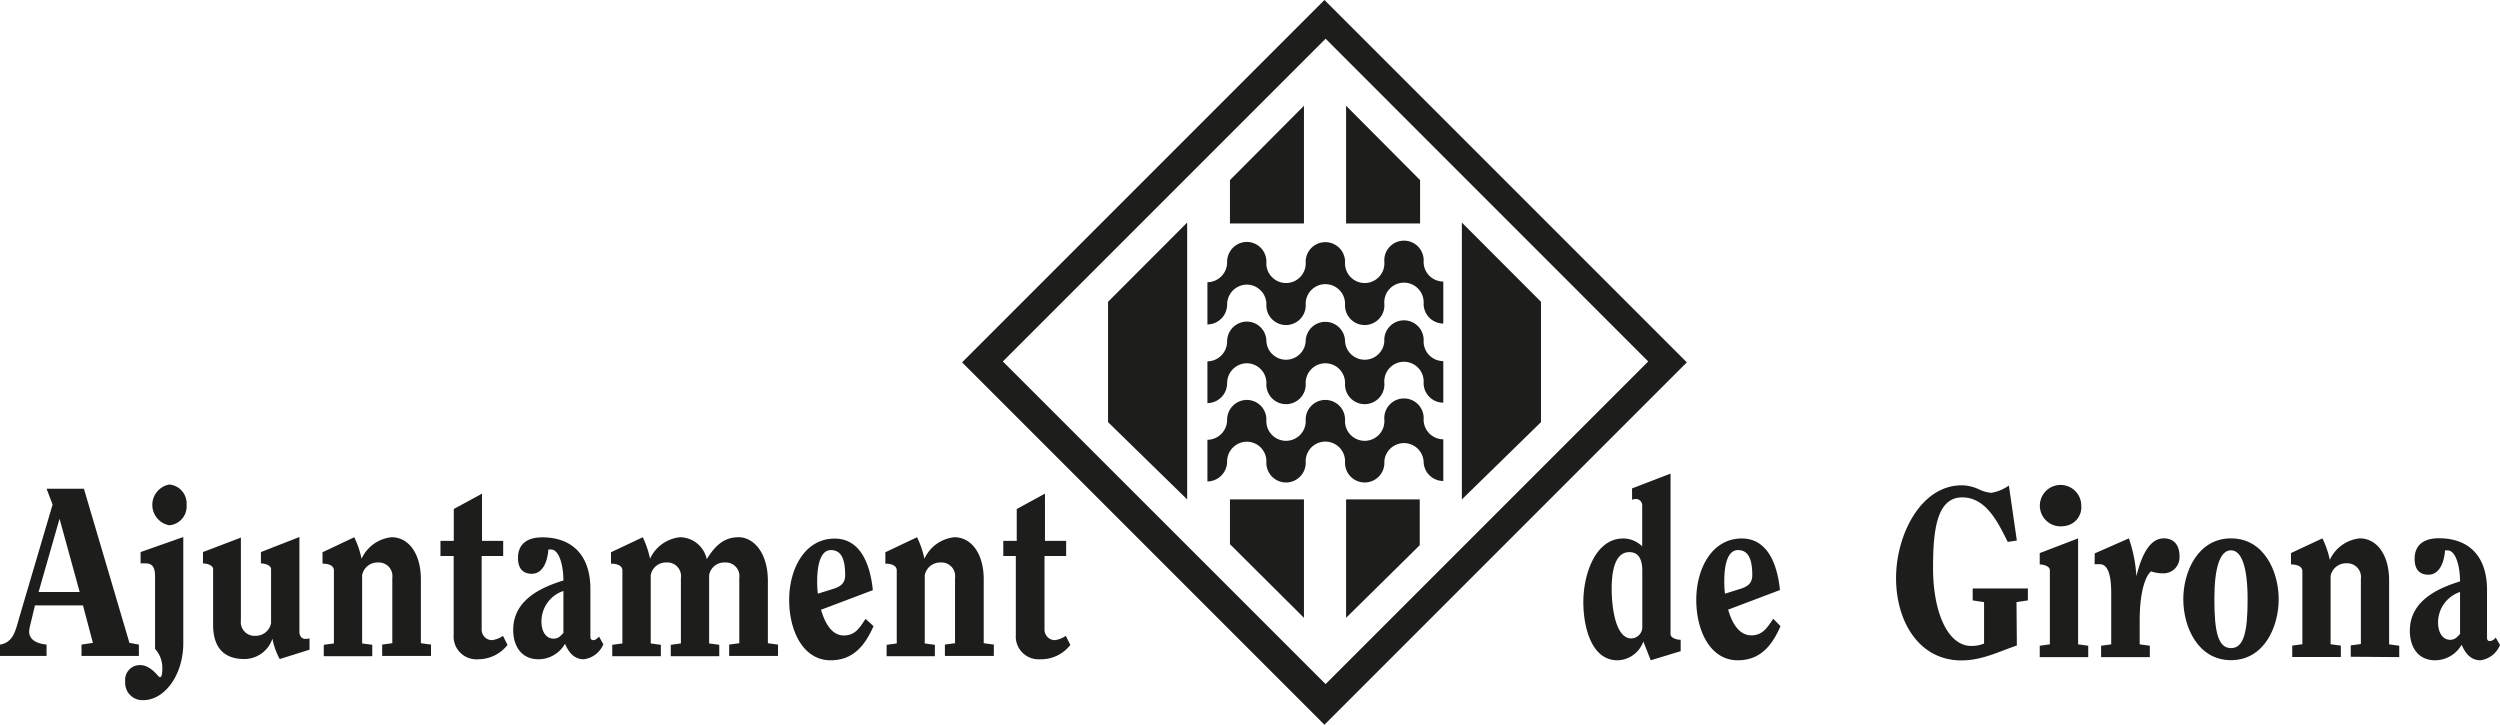 <svg xmlns="http://www.w3.org/2000/svg" viewBox="0 0 219.6 63.66"><defs><style>.cls-1{fill:#1d1d1b;}</style></defs><g id="Capa_2" data-name="Capa 2"><g id="Capa_1-2" data-name="Capa 1"><path class="cls-1" d="M88.09,31.75,116.44,3.4l28.34,28.35L116.44,60.09Zm28.25,31.91,31.83-31.83L116.34,0,84.51,31.83Z"/><path class="cls-1" d="M126.78,28.42a1.74,1.74,0,0,1-1.73-1.73,1.73,1.73,0,1,0-3.45,0,1.73,1.73,0,1,1-3.45,0,1.73,1.73,0,0,0-3.46,0,1.73,1.73,0,1,1-3.45,0A1.73,1.73,0,0,0,109.52,25a1.75,1.75,0,0,0-1.73,1.75,1.75,1.75,0,0,1-1.73,1.75V24.79A1.75,1.75,0,0,0,107.79,23a1.75,1.75,0,0,1,1.73-1.75A1.73,1.73,0,0,1,111.24,23a1.73,1.73,0,1,0,3.45,0,1.73,1.73,0,1,1,3.46,0,1.73,1.73,0,1,0,3.45,0,1.73,1.73,0,1,1,3.45,0,1.73,1.73,0,0,0,1.73,1.73Z"/><path class="cls-1" d="M126.78,35.37a1.73,1.73,0,0,1-1.73-1.73,1.73,1.73,0,1,0-3.45,0,1.73,1.73,0,1,1-3.45,0,1.73,1.73,0,0,0-3.46,0,1.73,1.73,0,1,1-3.45,0,1.73,1.73,0,0,0-1.72-1.73,1.75,1.75,0,0,0-1.73,1.75,1.75,1.75,0,0,1-1.73,1.75V31.74A1.75,1.75,0,0,0,107.79,30a1.74,1.74,0,0,1,1.73-1.75A1.72,1.72,0,0,1,111.24,30a1.73,1.73,0,0,0,3.45,0,1.73,1.73,0,0,1,3.46,0,1.73,1.73,0,0,0,3.45,0,1.73,1.73,0,1,1,3.45,0,1.73,1.73,0,0,0,1.73,1.72Z"/><path class="cls-1" d="M126.78,42.25a1.73,1.73,0,0,1-1.73-1.73,1.73,1.73,0,0,0-3.45,0,1.73,1.73,0,1,1-3.45,0,1.73,1.73,0,0,0-3.46,0,1.73,1.73,0,1,1-3.45,0,1.72,1.72,0,0,0-1.72-1.72,1.74,1.74,0,0,0-1.73,1.74,1.75,1.75,0,0,1-1.73,1.75V38.63a1.75,1.75,0,0,0,1.73-1.75,1.74,1.74,0,0,1,1.73-1.75,1.72,1.72,0,0,1,1.72,1.73,1.73,1.73,0,1,0,3.45,0,1.73,1.73,0,0,1,3.46,0,1.73,1.73,0,1,0,3.45,0,1.73,1.73,0,1,1,3.45,0,1.74,1.74,0,0,0,1.73,1.73Z"/><polygon class="cls-1" points="108.04 47.8 108.04 43.87 114.54 43.87 114.54 54.27 108.04 47.8"/><polygon class="cls-1" points="118.24 54.27 118.24 43.87 124.71 43.87 124.71 47.89 118.24 54.27"/><polygon class="cls-1" points="108.04 15.82 108.04 19.63 114.54 19.63 114.54 9.29 108.04 15.82"/><polygon class="cls-1" points="124.74 15.82 124.74 19.63 118.24 19.63 118.24 9.29 124.74 15.82"/><polygon class="cls-1" points="97.33 37.08 97.33 26.51 104.28 19.55 104.28 43.87 97.33 37.08"/><polygon class="cls-1" points="135.36 37.08 135.36 26.51 128.41 19.55 128.41 43.87 135.36 37.08"/><path class="cls-1" d="M0,57.62v-1c1.21-.19,1.38-1.31,1.72-2.47l2.9-9.83-.53-1.39H7.37l4,13.54.83.15v1H7.16v-1l1-.15-.87-3.29H3.07l-.42,1.75a3.2,3.2,0,0,0-.09.53c0,.84.85,1.09,1.53,1.16v1ZM3.39,52H7L5.23,45.57h0Z"/><path class="cls-1" d="M16.1,56.5c0,2.81-1.66,5-3.5,5A1.51,1.51,0,0,1,11,59.89a1.3,1.3,0,0,1,1.29-1.47c1,0,1.61,1.07,1.76,1.07s.21-.29.21-.8A2.46,2.46,0,0,0,13.62,57V50.65c0-.65-.13-1.16-.81-1.16a3.32,3.32,0,0,0-.46,0v-1l3.75-1.32Zm.29-12.15a1.66,1.66,0,0,1-1.52,1.79,1.82,1.82,0,0,1,0-3.58A1.67,1.67,0,0,1,16.39,44.35Z"/><path class="cls-1" d="M21.16,47.22V54.5a1.2,1.2,0,0,0,1.25,1.35,1.37,1.37,0,0,0,1.4-1.11V50c0-.38-.6-.51-.89-.51v-1l3.38-1.32v8.32c0,.35.18.63.52.63a1,1,0,0,0,.37-.05v1l-2.62.82a6,6,0,0,1-.64-1.79h0a2.61,2.61,0,0,1-2.45,1.79c-1.89,0-2.76-1.09-2.76-3V50c0-.38-.61-.51-.89-.51v-1Z"/><path class="cls-1" d="M33.57,57.62v-1l.89-.12V50.76a1.19,1.19,0,0,0-1.25-1.35,1.37,1.37,0,0,0-1.4,1.11v6l.89.12v1H28.44v-1l.89-.12V50.1c0-.44-.51-.59-1-.59v-1l2.79-1.32a8.24,8.24,0,0,1,.64,1.89,3.26,3.26,0,0,1,2.64-1.89c1.46,0,2.57,1.39,2.57,3.7v5.61l.89.12v1Z"/><path class="cls-1" d="M42.31,55.3a.92.92,0,0,0,.87.93,2,2,0,0,0,1-.38l.4.8A3.27,3.27,0,0,1,42,57.91a2,2,0,0,1-2.15-2.14V48.84H38.69V47.51h1.17v-2.8l2.48-1.35v4.15H44.2v1.33H42.31Z"/><path class="cls-1" d="M53,56.59a2.16,2.16,0,0,1-1.71,1.32c-.75,0-1.28-.46-1.66-1.36a2.69,2.69,0,0,1-2.33,1.36c-1.48,0-2.22-1.13-2.22-2.58,0-2.66,2.5-3.75,4.41-4.34,0-1.33-.38-2.72-1.08-2.72a1.06,1.06,0,0,0-.24,0c-.06.91-.42,2.13-1.46,2.13-.78,0-1.21-.47-1.21-1.39,0-1.24.83-1.81,2.14-1.81,2.55,0,4.24,1.51,4.22,4.59l0,4.13c0,.18.06.31.25.31s.36-.15.51-.31Zm-3.51-4.68a2.82,2.82,0,0,0-1.93,2.7c0,.88.42,1.49,1.06,1.49.42,0,.59-.21.87-.5Z"/><path class="cls-1" d="M64.05,57.62v-1l.89-.12V50.76a1.19,1.19,0,0,0-1.25-1.35,1.34,1.34,0,0,0-1.4,1.11v6l.89.12v1H58.92v-1l.89-.12V50.76a1.19,1.19,0,0,0-1.25-1.35,1.35,1.35,0,0,0-1.4,1.11v6l.89.12v1H53.78v-1l.89-.12V50.1c0-.44-.51-.59-1-.59v-1l2.79-1.32a8.24,8.24,0,0,1,.64,1.89,3.26,3.26,0,0,1,2.63-1.89,2.43,2.43,0,0,1,2.35,1.93c.68-1.09,1.44-1.93,2.79-1.93s2.58,1.39,2.58,3.83v5.48l.89.12v1Z"/><path class="cls-1" d="M76.73,55c-.8,1.83-1.88,3-3.77,3-2.41,0-3.64-2.58-3.64-5.3s1.36-5.39,4-5.39c2.33,0,3.14,2.4,3.35,4.53l-4.55,1.72c.29,1,.86,2.26,2,2.26,1,0,1.38-.66,1.91-1.46Zm-3.49-3.29c.66-.21,1-.53,1-1.2,0-1.31-.3-2.19-1.25-2.19-1.11,0-1.21,1.9-1.21,2.78a8.86,8.86,0,0,0,.06,1.05Z"/><path class="cls-1" d="M83,57.62v-1l.89-.12V50.76a1.19,1.19,0,0,0-1.25-1.35,1.38,1.38,0,0,0-1.41,1.11v6l.89.12v1H77.88v-1l.89-.12V50.1c0-.44-.51-.59-1-.59v-1l2.78-1.32a7.79,7.79,0,0,1,.65,1.89,3.26,3.26,0,0,1,2.63-1.89c1.46,0,2.58,1.39,2.58,3.7v5.61l.89.12v1Z"/><path class="cls-1" d="M91.75,55.3a.92.92,0,0,0,.87.93,2,2,0,0,0,1-.38l.4.8a3.25,3.25,0,0,1-2.65,1.26,2,2,0,0,1-2.14-2.14V48.84H88.13V47.51h1.18v-2.8l2.48-1.35v4.15h1.86v1.33h-1.9Z"/><path class="cls-1" d="M146.74,41.6V55.69c0,.38.61.51.89.51v1L145,58l-.65-1.65A2.47,2.47,0,0,1,142.08,58c-2.33,0-3-3-3-5.12,0-2.44,1.06-5.58,3.5-5.58a2.38,2.38,0,0,1,1.67.69V44.4a.56.56,0,0,0-.53-.57,1,1,0,0,0-.36.07v-1Zm-2.48,13.56v-5c0-1-.3-1.66-1.14-1.66-1.38,0-1.55,2-1.55,3.2,0,1.73.36,4.38,1.72,4.38A1,1,0,0,0,144.26,55.16Z"/><path class="cls-1" d="M156.4,55c-.79,1.83-1.87,3-3.76,3-2.41,0-3.64-2.59-3.64-5.31s1.36-5.39,4-5.39c2.33,0,3.14,2.4,3.35,4.53l-4.55,1.72c.29,1,.86,2.26,2.05,2.26.95,0,1.38-.66,1.91-1.46Zm-3.48-3.29c.66-.21,1-.53,1-1.2,0-1.3-.3-2.19-1.25-2.19-1.12,0-1.21,1.9-1.21,2.78a8.86,8.86,0,0,0,.06,1.05Z"/><path class="cls-1" d="M177.16,56.7c-1.62.55-3.07,1.31-4.87,1.31-3.72,0-5.74-3.41-5.74-7.23s2.19-8.15,5.76-8.15a3.64,3.64,0,0,1,1.49.34,3.2,3.2,0,0,0,1.12.32,3.78,3.78,0,0,0,1.54-.64l.7,4.83-.8.12c-.87-1.74-1.91-3.91-4-3.91-2.29,0-2.56,3.05-2.56,6.21,0,3.88,1.29,6.84,3.36,6.84a2.9,2.9,0,0,0,1.12-.21V52.89l-1-.15V51.69h4.85v1.05l-1,.15Z"/><path class="cls-1" d="M182.54,47.29V56.6l.89.12v1h-4.26v-1l.89-.12V50.09c0-.38-.61-.51-.89-.51v-1Zm-1.23-1.08a1.82,1.82,0,1,1,1.51-1.79A1.66,1.66,0,0,1,181.31,46.21Z"/><path class="cls-1" d="M184,48.61l3-1.32a12.38,12.38,0,0,1,.66,3.33h0c.28-1.12.91-3.33,2.4-3.33.88,0,1.39.57,1.39,1.58a1.41,1.41,0,0,1-1.5,1.49,3.16,3.16,0,0,1-1-.17c-.42.32-1,1.6-1,4.32,0,.82,0,1.5,0,2.09l.89.12v1h-4.28v-1l.89-.12V52.28c0-.8,0-2.72-1-2.72l-.46,0Z"/><path class="cls-1" d="M200.16,52.64c0,2.44-1.29,5.35-4.19,5.35s-4.19-2.91-4.19-5.35,1.29-5.35,4.19-5.35S200.16,50.19,200.16,52.64Zm-5.65,0c0,2.84.32,4.29,1.46,4.29s1.46-1.45,1.46-4.29-.53-4.3-1.46-4.3S194.51,49.73,194.51,52.64Z"/><path class="cls-1" d="M206.49,57.69v-1l.89-.12V50.83a1.2,1.2,0,0,0-1.25-1.35,1.38,1.38,0,0,0-1.41,1.11v6l.9.12v1h-4.27v-1l.89-.12V50.17c0-.44-.51-.59-1-.59v-1L204,47.29a7.79,7.79,0,0,1,.65,1.89,3.26,3.26,0,0,1,2.63-1.89c1.46,0,2.58,1.39,2.58,3.7V56.6l.89.12v1Z"/><path class="cls-1" d="M219.6,56.66A2.18,2.18,0,0,1,217.89,58c-.76,0-1.28-.47-1.66-1.37A2.7,2.7,0,0,1,213.9,58c-1.48,0-2.22-1.14-2.22-2.59,0-2.66,2.5-3.75,4.41-4.34,0-1.33-.38-2.72-1.08-2.72a1.06,1.06,0,0,0-.24,0c-.06.91-.42,2.13-1.46,2.13-.78,0-1.21-.46-1.21-1.39,0-1.24.83-1.81,2.14-1.81,2.56,0,4.24,1.51,4.22,4.59l0,4.13c0,.19.06.31.25.31a.67.67,0,0,0,.51-.31ZM216.09,52a2.82,2.82,0,0,0-1.93,2.7c0,.88.42,1.5,1.06,1.5.42,0,.59-.22.87-.51Z"/></g></g></svg>